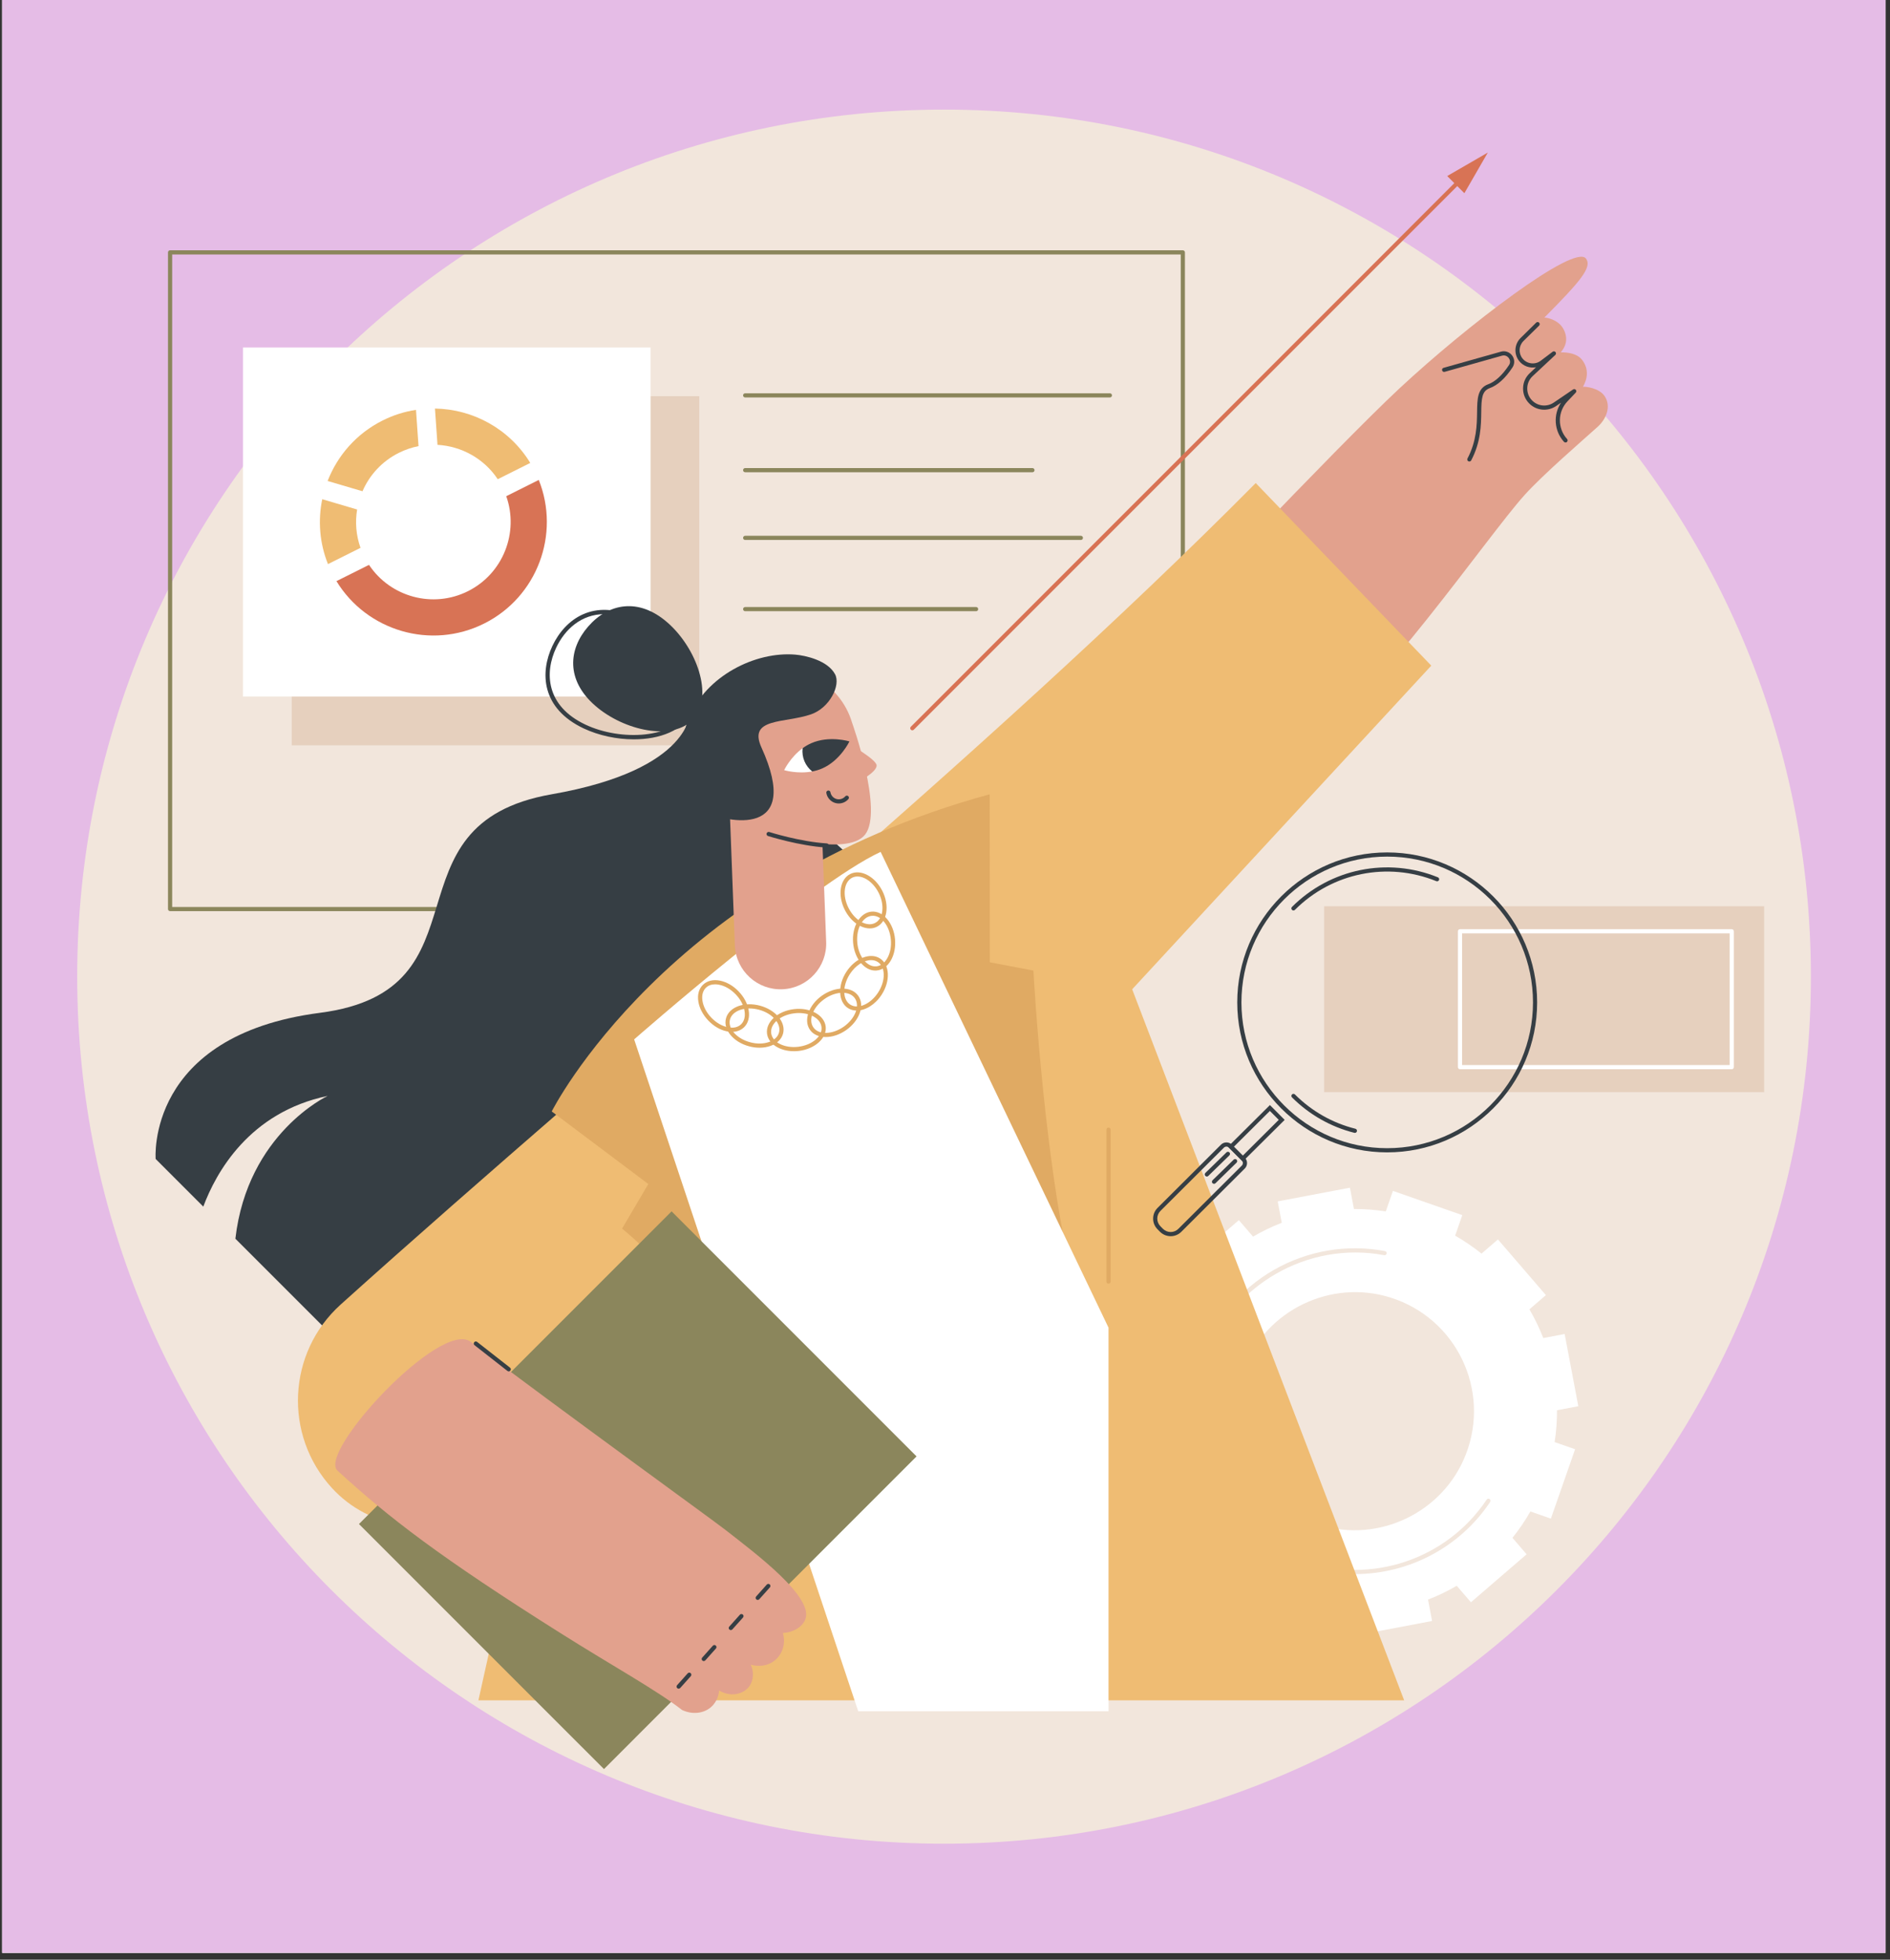 <svg xmlns="http://www.w3.org/2000/svg" xmlns:xlink="http://www.w3.org/1999/xlink" width="273" zoomAndPan="magnify" viewBox="0 0 204.75 212.25" height="283" preserveAspectRatio="xMidYMid meet" version="1.0"><rect x="0" y="0" width="204.75" height="212.25" fill="#333333" stroke="none"/><defs><clipPath id="a2d390290c"><path d="M 0.234 0 L 204.266 0 L 204.266 211.504 L 0.234 211.504 Z M 0.234 0 " clip-rule="nonzero"/></clipPath><clipPath id="ab3327e5e1"><path d="M 8.363 11.871 L 196.18 11.871 L 196.18 199.688 L 8.363 199.688 Z M 8.363 11.871 " clip-rule="nonzero"/></clipPath></defs><g clip-path="url(#a2d390290c)"><path fill="#ffffff" d="M 0.234 0 L 204.516 0 L 204.516 218.496 L 0.234 218.496 Z M 0.234 0 " fill-opacity="1" fill-rule="nonzero"/><path fill="#ffffff" d="M 0.234 0 L 204.516 0 L 204.516 211.762 L 0.234 211.762 Z M 0.234 0 " fill-opacity="1" fill-rule="nonzero"/><path fill="#e5bce6" d="M 0.234 0 L 204.516 0 L 204.516 211.762 L 0.234 211.762 Z M 0.234 0 " fill-opacity="1" fill-rule="nonzero"/></g><g clip-path="url(#ab3327e5e1)"><path fill="#f2e6dc" d="M 196.18 105.777 C 196.18 157.641 154.137 199.688 102.273 199.688 C 50.41 199.688 8.363 157.641 8.363 105.777 C 8.363 53.914 50.41 11.871 102.273 11.871 C 154.137 11.871 196.18 53.914 196.18 105.777 " fill-opacity="1" fill-rule="nonzero"/></g><path fill="#8b865c" d="M 18.652 98.234 L 127.914 98.234 L 127.914 27.562 L 18.652 27.562 Z M 128.137 98.684 L 18.426 98.684 C 18.301 98.684 18.199 98.582 18.199 98.457 L 18.199 27.336 C 18.199 27.211 18.301 27.109 18.426 27.109 L 128.137 27.109 C 128.266 27.109 128.367 27.211 128.367 27.336 L 128.367 98.457 C 128.367 98.582 128.266 98.684 128.137 98.684 " fill-opacity="1" fill-rule="nonzero"/><path fill="#e6d0be" d="M 75.754 80.723 L 31.602 80.723 L 31.602 42.91 L 75.754 42.91 L 75.754 80.723 " fill-opacity="1" fill-rule="nonzero"/><path fill="#ffffff" d="M 70.477 75.445 L 26.324 75.445 L 26.324 37.637 L 70.477 37.637 L 70.477 75.445 " fill-opacity="1" fill-rule="nonzero"/><path fill="#8b865c" d="M 120.238 43.047 L 80.727 43.047 C 80.602 43.047 80.5 42.945 80.5 42.824 C 80.5 42.695 80.602 42.598 80.727 42.598 L 120.238 42.598 C 120.363 42.598 120.465 42.695 120.465 42.824 C 120.465 42.945 120.363 43.047 120.238 43.047 " fill-opacity="1" fill-rule="nonzero"/><path fill="#8b865c" d="M 111.848 51.148 L 80.727 51.148 C 80.602 51.148 80.5 51.047 80.5 50.922 C 80.5 50.797 80.602 50.695 80.727 50.695 L 111.848 50.695 C 111.973 50.695 112.074 50.797 112.074 50.922 C 112.074 51.047 111.973 51.148 111.848 51.148 " fill-opacity="1" fill-rule="nonzero"/><path fill="#8b865c" d="M 117.094 58.484 L 80.727 58.484 C 80.602 58.484 80.5 58.383 80.5 58.258 C 80.5 58.133 80.602 58.031 80.727 58.031 L 117.094 58.031 C 117.219 58.031 117.32 58.133 117.32 58.258 C 117.32 58.383 117.219 58.484 117.094 58.484 " fill-opacity="1" fill-rule="nonzero"/><path fill="#8b865c" d="M 105.746 66.199 L 80.727 66.199 C 80.602 66.199 80.5 66.098 80.5 65.973 C 80.5 65.848 80.602 65.746 80.727 65.746 L 105.746 65.746 C 105.871 65.746 105.969 65.848 105.969 65.973 C 105.969 66.098 105.871 66.199 105.746 66.199 " fill-opacity="1" fill-rule="nonzero"/><path fill="#efbc73" d="M 43.203 49.051 C 43.895 48.703 44.613 48.461 45.34 48.32 L 45.066 44.391 C 43.836 44.578 42.617 44.957 41.449 45.543 C 38.609 46.965 36.559 49.344 35.492 52.094 L 39.27 53.207 C 40.027 51.461 41.375 49.965 43.203 49.051 " fill-opacity="1" fill-rule="nonzero"/><path fill="#efbc73" d="M 39.055 59.336 C 38.57 57.973 38.461 56.543 38.688 55.184 L 34.91 54.07 C 34.438 56.363 34.609 58.801 35.531 61.098 L 39.055 59.336 " fill-opacity="1" fill-rule="nonzero"/><path fill="#d87355" d="M 58.367 51.98 L 54.844 53.742 C 56.234 57.668 54.512 62.121 50.695 64.031 C 46.875 65.938 42.281 64.648 39.977 61.18 L 36.449 62.941 C 39.738 68.34 46.695 70.414 52.449 67.535 C 58.203 64.66 60.715 57.852 58.367 51.98 " fill-opacity="1" fill-rule="nonzero"/><path fill="#efbc73" d="M 47.395 48.18 C 49.977 48.324 52.43 49.656 53.922 51.902 L 57.445 50.141 C 55.199 46.449 51.238 44.312 47.121 44.25 L 47.395 48.18 " fill-opacity="1" fill-rule="nonzero"/><path fill="#ffffff" d="M 158.812 157.496 C 156.379 163.801 149.371 167.18 142.926 165.152 C 135.805 162.918 132.062 155.156 134.75 148.191 C 137.18 141.887 144.188 138.512 150.633 140.535 C 157.754 142.77 161.496 150.535 158.812 157.496 Z M 170.637 156.965 L 168.418 156.191 C 168.598 155.035 168.68 153.887 168.676 152.742 L 170.984 152.305 L 169.504 144.484 L 167.188 144.922 C 166.77 143.848 166.27 142.809 165.688 141.812 L 167.473 140.273 L 162.277 134.242 L 160.496 135.777 C 159.605 135.062 158.652 134.41 157.641 133.832 L 158.414 131.609 L 150.902 128.984 L 150.125 131.207 C 148.973 131.027 147.82 130.941 146.676 130.945 L 146.242 128.637 L 138.418 130.121 L 138.859 132.438 C 137.785 132.855 136.742 133.355 135.746 133.938 L 134.211 132.152 L 128.176 137.348 L 129.711 139.125 C 128.996 140.02 128.344 140.973 127.766 141.984 L 125.547 141.207 L 122.922 148.723 L 125.141 149.5 C 124.961 150.652 124.879 151.805 124.883 152.945 L 122.574 153.383 L 124.059 161.203 L 126.371 160.766 C 126.789 161.84 127.293 162.883 127.871 163.875 L 126.086 165.414 L 131.281 171.445 L 133.062 169.914 C 133.953 170.629 134.906 171.277 135.918 171.855 L 135.145 174.078 L 142.66 176.703 L 143.434 174.484 C 144.586 174.664 145.738 174.746 146.883 174.742 L 147.32 177.051 L 155.141 175.566 L 154.703 173.25 C 155.777 172.836 156.816 172.332 157.812 171.754 L 159.352 173.539 L 165.383 168.344 L 163.848 166.562 C 164.562 165.672 165.215 164.719 165.793 163.703 L 168.012 164.48 L 170.637 156.965 " fill-opacity="1" fill-rule="nonzero"/><path fill="#f2e6dc" d="M 146.781 170.488 C 144.84 170.488 142.875 170.168 140.961 169.496 C 136.512 167.941 132.934 164.75 130.887 160.504 C 128.844 156.262 128.57 151.473 130.125 147.023 C 131.527 143.012 134.328 139.641 138.016 137.535 C 141.664 135.449 145.934 134.727 150.039 135.504 C 150.164 135.527 150.246 135.648 150.219 135.77 C 150.195 135.891 150.078 135.973 149.957 135.949 C 141.68 134.383 133.336 139.207 130.551 147.176 C 129.039 151.508 129.305 156.172 131.297 160.309 C 133.289 164.445 136.777 167.555 141.109 169.07 C 148.504 171.652 156.703 168.922 161.059 162.422 C 161.129 162.316 161.27 162.289 161.371 162.359 C 161.477 162.43 161.504 162.57 161.434 162.676 C 158.094 167.66 152.543 170.488 146.781 170.488 " fill-opacity="1" fill-rule="nonzero"/><path fill="#363e44" d="M 72.324 67.438 C 75.473 70.199 77.316 75.363 75.145 77.844 C 72.973 80.32 67.609 79.176 64.457 76.414 C 61.305 73.652 61.559 70.32 63.73 67.844 C 65.902 65.363 69.172 64.676 72.324 67.438 " fill-opacity="1" fill-rule="nonzero"/><path fill="#363e44" d="M 65.492 66.516 C 62.953 66.516 61.18 68.191 60.254 70.152 C 58.977 72.852 59.137 76.457 63.418 78.48 C 67.27 80.301 73.102 80.012 74.562 76.918 C 75.234 75.496 74.922 73.645 73.684 71.703 C 72.516 69.879 70.652 68.234 68.699 67.312 C 67.523 66.758 66.453 66.516 65.492 66.516 Z M 68.66 80.078 C 66.812 80.078 64.867 79.664 63.223 78.891 C 58.645 76.723 58.477 72.855 59.844 69.957 C 61.215 67.062 64.312 64.738 68.891 66.902 C 70.918 67.859 72.852 69.562 74.062 71.461 C 75.391 73.539 75.715 75.543 74.973 77.113 C 74.012 79.141 71.449 80.078 68.66 80.078 " fill-opacity="1" fill-rule="nonzero"/><path fill="#363e44" d="M 74.77 77.016 C 74.77 77.016 75.133 83.34 59.77 86.027 C 41.16 89.285 53.535 107.25 34.652 109.699 C 15.77 112.145 16.863 125.527 16.863 125.527 L 22.023 130.688 C 23.398 127.008 26.992 120.473 35.492 118.699 C 35.492 118.699 26.812 122.742 25.5 134.164 L 36.855 145.516 L 98.371 98.461 L 74.77 77.016 " fill-opacity="1" fill-rule="nonzero"/><path fill="#e2a18d" d="M 125.148 69.238 C 125.148 69.238 144.707 48.496 151.621 42.055 C 158.883 35.289 170.586 26.355 171.816 28.008 C 172.516 28.949 171.172 30.5 167.305 34.398 C 167.695 34.398 168.887 34.688 169.391 35.668 C 170.141 37.117 169.137 38.043 169.086 38.168 C 169.219 38.156 170.742 38.105 171.406 38.992 C 172.156 39.992 171.977 41.035 171.488 41.887 C 171.82 41.867 173.238 42.023 173.836 42.906 C 174.609 44.055 173.949 45.441 173.102 46.207 C 171.547 47.613 167.199 51.355 165.152 53.625 C 161.125 58.094 148.957 75.883 141.434 80.805 C 139.57 73.25 125.148 69.238 125.148 69.238 " fill-opacity="1" fill-rule="nonzero"/><path fill="#363e44" d="M 159.18 49.984 C 159.145 49.984 159.109 49.98 159.074 49.961 C 158.965 49.902 158.922 49.766 158.98 49.656 C 159.969 47.77 159.996 46.035 160.016 44.641 C 160.035 43.195 160.051 42.047 161.234 41.613 C 161.984 41.34 162.758 40.625 163.473 39.547 C 163.664 39.262 163.586 38.965 163.453 38.781 C 163.316 38.594 163.055 38.43 162.719 38.523 L 156.508 40.273 C 156.387 40.309 156.262 40.238 156.23 40.117 C 156.195 39.996 156.266 39.871 156.387 39.84 L 162.598 38.09 C 163.055 37.957 163.535 38.125 163.82 38.512 C 164.102 38.898 164.113 39.402 163.852 39.797 C 163.074 40.973 162.246 41.727 161.387 42.039 C 160.539 42.352 160.488 43.148 160.469 44.648 C 160.449 46.09 160.422 47.883 159.379 49.867 C 159.34 49.941 159.262 49.984 159.18 49.984 " fill-opacity="1" fill-rule="nonzero"/><path fill="#363e44" d="M 169.598 47.926 C 169.535 47.926 169.477 47.898 169.43 47.852 C 168.352 46.668 168.25 44.906 169.113 43.613 L 168.574 43.98 C 167.66 44.602 166.43 44.48 165.656 43.691 C 165.219 43.246 164.984 42.66 165 42.039 C 165.012 41.414 165.27 40.84 165.727 40.414 L 166.402 39.777 C 165.734 39.902 165.016 39.664 164.574 39.098 C 163.984 38.344 164.051 37.273 164.734 36.605 L 166.418 34.945 C 166.508 34.859 166.648 34.859 166.738 34.949 C 166.824 35.039 166.824 35.18 166.734 35.27 L 165.051 36.926 C 164.535 37.434 164.48 38.246 164.93 38.816 C 165.402 39.422 166.289 39.539 166.902 39.078 L 168.203 38.098 C 168.301 38.023 168.438 38.039 168.512 38.133 C 168.59 38.223 168.582 38.359 168.496 38.441 L 166.031 40.742 C 165.668 41.086 165.461 41.547 165.453 42.047 C 165.441 42.547 165.629 43.02 165.98 43.375 C 166.602 44.004 167.586 44.102 168.32 43.605 L 170.414 42.184 C 170.512 42.117 170.641 42.137 170.715 42.227 C 170.789 42.312 170.785 42.445 170.703 42.527 L 169.816 43.461 C 168.73 44.594 168.711 46.387 169.766 47.547 C 169.852 47.641 169.844 47.781 169.75 47.867 C 169.707 47.906 169.652 47.926 169.598 47.926 " fill-opacity="1" fill-rule="nonzero"/><path fill="#efbc73" d="M 136.039 52.32 L 155.055 72.094 L 122.652 107.148 L 152.117 184.16 L 51.828 184.16 L 57.105 160.395 L 51.652 163.562 C 46.512 166.547 39.988 165.555 35.969 161.176 C 30.699 155.434 31.121 146.492 36.918 141.281 C 68.195 113.148 106.508 82.086 136.039 52.32 " fill-opacity="1" fill-rule="nonzero"/><path fill="#e0aa63" d="M 59.77 120.379 C 59.77 120.379 72.25 95.543 107.219 86.027 L 107.23 104.223 L 111.953 105.121 C 111.953 105.121 113.195 128.312 116.816 140.848 L 86.297 160.926 C 86.297 160.926 79.363 142.945 67.391 133.066 L 70.234 128.238 L 59.77 120.379 " fill-opacity="1" fill-rule="nonzero"/><path fill="#ffffff" d="M 68.699 112.574 C 68.699 112.574 87.938 95.715 95.402 92.266 L 120.09 143.797 L 120.09 185.344 L 92.973 185.344 L 68.699 112.574 " fill-opacity="1" fill-rule="nonzero"/><path fill="#e0aa63" d="M 120.09 139.031 C 119.965 139.031 119.863 138.93 119.863 138.805 L 119.863 122.355 C 119.863 122.23 119.965 122.129 120.09 122.129 C 120.215 122.129 120.316 122.23 120.316 122.355 L 120.316 138.805 C 120.316 138.93 120.215 139.031 120.09 139.031 " fill-opacity="1" fill-rule="nonzero"/><path fill="#8b865c" d="M 65.43 191.605 L 38.887 165.066 L 72.754 131.199 L 99.293 157.742 L 65.43 191.605 " fill-opacity="1" fill-rule="nonzero"/><path fill="#e2a18d" d="M 50.992 145.328 C 60.453 152.496 77.191 164.609 78.586 165.699 C 81.672 168.117 88.387 173.082 87.199 175.496 C 86.805 176.301 85.875 176.805 84.809 176.867 C 85.137 177.969 84.789 179.145 83.938 179.836 C 82.816 180.75 81.438 180.332 81.336 180.301 C 81.699 181.109 81.637 182.031 81.148 182.676 C 80.469 183.562 79.055 183.809 77.906 183.094 C 77.887 183.344 77.773 184.234 77.039 184.883 C 76.227 185.602 74.98 185.727 73.883 185.203 C 71.141 183.059 66.32 180.414 60.746 176.898 C 47.652 168.645 42.164 164.414 36.559 159.281 C 34.387 157.289 47.746 142.871 50.992 145.328 " fill-opacity="1" fill-rule="nonzero"/><path fill="#363e44" d="M 55.117 148.535 C 55.066 148.535 55.02 148.52 54.977 148.488 C 53.727 147.516 52.195 146.316 51.406 145.695 C 51.309 145.617 51.293 145.473 51.371 145.375 C 51.449 145.277 51.59 145.262 51.688 145.34 C 52.473 145.961 54.008 147.156 55.254 148.129 C 55.352 148.207 55.371 148.348 55.293 148.445 C 55.25 148.504 55.184 148.535 55.117 148.535 " fill-opacity="1" fill-rule="nonzero"/><path fill="#363e44" d="M 82.086 173.285 C 82.031 173.285 81.977 173.266 81.934 173.23 C 81.84 173.145 81.832 173.004 81.918 172.91 L 83.066 171.625 C 83.148 171.531 83.293 171.523 83.387 171.605 C 83.48 171.691 83.488 171.832 83.406 171.926 L 82.254 173.211 C 82.211 173.262 82.148 173.285 82.086 173.285 " fill-opacity="1" fill-rule="nonzero"/><path fill="#363e44" d="M 79.172 176.551 C 79.117 176.551 79.062 176.531 79.02 176.492 C 78.926 176.41 78.918 176.266 79.004 176.176 L 80.152 174.891 C 80.234 174.797 80.379 174.789 80.473 174.871 C 80.566 174.953 80.574 175.098 80.492 175.191 L 79.34 176.477 C 79.297 176.527 79.234 176.551 79.172 176.551 " fill-opacity="1" fill-rule="nonzero"/><path fill="#363e44" d="M 76.242 179.906 C 76.188 179.906 76.133 179.891 76.09 179.852 C 75.996 179.766 75.988 179.625 76.074 179.531 L 77.223 178.246 C 77.305 178.152 77.449 178.145 77.543 178.23 C 77.637 178.312 77.645 178.453 77.559 178.547 L 76.41 179.832 C 76.363 179.883 76.305 179.906 76.242 179.906 " fill-opacity="1" fill-rule="nonzero"/><path fill="#363e44" d="M 73.52 182.898 C 73.469 182.898 73.414 182.879 73.371 182.84 C 73.277 182.758 73.27 182.613 73.352 182.52 L 74.504 181.234 C 74.586 181.141 74.73 181.137 74.82 181.219 C 74.914 181.301 74.922 181.445 74.84 181.539 L 73.691 182.824 C 73.645 182.871 73.582 182.898 73.52 182.898 " fill-opacity="1" fill-rule="nonzero"/><path fill="#e0aa63" d="M 80.441 111.105 Z M 77.477 106.609 C 77.074 106.609 76.73 106.734 76.477 106.977 C 76.137 107.305 76.004 107.812 76.102 108.41 C 76.203 109.039 76.543 109.684 77.062 110.223 C 77.582 110.766 78.211 111.133 78.836 111.258 C 79.43 111.383 79.945 111.27 80.285 110.941 C 80.621 110.613 80.758 110.105 80.66 109.508 C 80.559 108.879 80.219 108.234 79.699 107.695 C 79.18 107.156 78.551 106.785 77.926 106.66 C 77.77 106.629 77.621 106.609 77.477 106.609 Z M 79.285 111.762 C 79.113 111.762 78.93 111.742 78.742 111.703 C 78.031 111.559 77.316 111.145 76.738 110.539 C 76.156 109.93 75.77 109.203 75.656 108.484 C 75.531 107.734 75.715 107.082 76.164 106.652 C 76.617 106.219 77.273 106.062 78.016 106.215 C 78.73 106.363 79.445 106.773 80.023 107.383 C 80.605 107.988 80.992 108.719 81.109 109.438 C 81.23 110.184 81.047 110.836 80.598 111.27 C 80.258 111.59 79.805 111.762 79.285 111.762 " fill-opacity="1" fill-rule="nonzero"/><path fill="#e0aa63" d="M 81.195 109.223 C 80.828 109.223 80.473 109.281 80.156 109.391 C 79.586 109.598 79.207 109.961 79.082 110.414 C 78.824 111.391 79.805 112.5 81.27 112.887 C 81.992 113.082 82.723 113.07 83.32 112.855 C 83.891 112.652 84.273 112.289 84.395 111.832 C 84.516 111.375 84.363 110.871 83.973 110.41 C 83.559 109.926 82.934 109.551 82.211 109.359 C 81.867 109.27 81.527 109.223 81.195 109.223 Z M 82.281 113.477 C 81.914 113.477 81.531 113.426 81.152 113.324 C 79.445 112.871 78.324 111.516 78.648 110.301 C 78.809 109.695 79.289 109.223 80.004 108.965 C 80.691 108.723 81.516 108.707 82.324 108.922 C 83.137 109.137 83.844 109.562 84.316 110.117 C 84.809 110.695 84.992 111.344 84.832 111.949 C 84.668 112.551 84.188 113.023 83.473 113.281 C 83.109 113.41 82.703 113.477 82.281 113.477 " fill-opacity="1" fill-rule="nonzero"/><path fill="#e0aa63" d="M 86.543 109.719 C 86.383 109.719 86.219 109.727 86.051 109.75 C 84.547 109.93 83.422 110.891 83.543 111.891 C 83.664 112.891 84.984 113.555 86.488 113.375 C 87.992 113.191 89.117 112.23 88.996 111.234 C 88.891 110.344 87.836 109.719 86.543 109.719 Z M 86.008 113.855 C 84.484 113.855 83.23 113.062 83.094 111.945 C 82.941 110.695 84.246 109.512 85.996 109.301 C 87.746 109.086 89.297 109.93 89.449 111.18 C 89.598 112.426 88.293 113.613 86.543 113.824 C 86.363 113.844 86.184 113.855 86.008 113.855 " fill-opacity="1" fill-rule="nonzero"/><path fill="#e0aa63" d="M 91.273 107.527 C 91.266 107.527 91.254 107.527 91.246 107.527 C 90.609 107.531 89.922 107.773 89.309 108.207 C 88.07 109.082 87.539 110.461 88.121 111.285 C 88.699 112.105 90.18 112.062 91.418 111.191 C 92.027 110.758 92.484 110.191 92.707 109.59 C 92.914 109.023 92.879 108.496 92.605 108.113 C 92.34 107.734 91.867 107.527 91.273 107.527 Z M 89.457 112.32 C 88.738 112.32 88.113 112.062 87.75 111.547 C 87.023 110.52 87.605 108.855 89.047 107.836 C 89.734 107.352 90.512 107.082 91.238 107.074 C 92 107.07 92.617 107.34 92.977 107.852 C 93.336 108.359 93.391 109.035 93.129 109.746 C 92.879 110.43 92.363 111.074 91.68 111.559 C 90.961 112.066 90.164 112.32 89.457 112.32 " fill-opacity="1" fill-rule="nonzero"/><path fill="#e0aa63" d="M 94.371 103.988 C 93.594 103.988 92.684 104.555 92.066 105.504 C 91.246 106.777 91.262 108.258 92.105 108.805 C 92.953 109.352 94.309 108.762 95.133 107.492 C 95.957 106.219 95.938 104.738 95.094 104.191 C 94.879 104.051 94.633 103.988 94.371 103.988 Z M 92.816 109.453 C 92.473 109.453 92.145 109.367 91.859 109.184 C 90.805 108.5 90.73 106.738 91.688 105.258 C 92.648 103.777 94.285 103.129 95.34 103.812 C 96.395 104.496 96.473 106.254 95.512 107.734 C 94.812 108.816 93.75 109.453 92.816 109.453 " fill-opacity="1" fill-rule="nonzero"/><path fill="#e0aa63" d="M 94.449 99.191 C 93.445 99.277 92.738 100.578 92.871 102.09 C 93.004 103.598 93.926 104.75 94.934 104.664 C 95.402 104.621 95.824 104.309 96.125 103.781 C 96.441 103.227 96.578 102.512 96.508 101.766 C 96.375 100.258 95.457 99.102 94.449 99.191 Z M 94.828 105.121 C 93.637 105.121 92.57 103.816 92.422 102.129 C 92.266 100.371 93.156 98.852 94.41 98.738 C 95.66 98.629 96.805 99.969 96.961 101.727 C 97.035 102.562 96.879 103.371 96.52 104.004 C 96.145 104.664 95.598 105.059 94.973 105.113 C 94.926 105.117 94.875 105.121 94.828 105.121 " fill-opacity="1" fill-rule="nonzero"/><path fill="#e0aa63" d="M 92.312 95.066 C 91.414 95.523 91.238 96.992 91.926 98.344 C 92.609 99.695 93.898 100.426 94.793 99.969 C 95.691 99.516 95.867 98.043 95.184 96.691 C 94.496 95.344 93.211 94.613 92.312 95.066 Z M 94.227 100.555 C 93.242 100.555 92.145 99.781 91.52 98.547 C 90.723 96.973 90.984 95.23 92.105 94.664 C 93.227 94.098 94.789 94.914 95.586 96.488 C 96.383 98.062 96.121 99.805 95 100.375 C 94.758 100.496 94.496 100.555 94.227 100.555 " fill-opacity="1" fill-rule="nonzero"/><path fill="#e2a18d" d="M 93.719 90.391 C 91.742 92.914 83.227 90.195 83.227 90.195 L 76.652 82.934 C 75.363 78.609 77.824 74.062 82.145 72.773 C 86.469 71.484 91.02 73.945 92.305 78.266 C 92.305 78.266 95.73 87.816 93.719 90.391 " fill-opacity="1" fill-rule="nonzero"/><path fill="#e2a18d" d="M 89.5 101.98 L 88.805 83.715 L 78.918 84.152 L 79.613 102.422 C 79.734 105.152 82.047 107.266 84.777 107.145 C 87.508 107.023 89.621 104.711 89.5 101.98 " fill-opacity="1" fill-rule="nonzero"/><path fill="#e2a18d" d="M 92.02 80.594 C 92.02 80.594 94.902 82.238 94.965 82.879 C 95.043 83.648 92.73 84.82 92.73 84.82 C 92.73 84.82 92.082 80.582 92.02 80.594 " fill-opacity="1" fill-rule="nonzero"/><path fill="#ffffff" d="M 84.949 83.414 C 84.949 83.414 85.617 82.012 86.949 81.039 C 87.23 80.832 88.352 83.488 87.992 83.555 C 86.398 83.855 84.949 83.414 84.949 83.414 " fill-opacity="1" fill-rule="nonzero"/><path fill="#363e44" d="M 89.086 83.223 C 91.039 82.363 92.023 80.301 92.023 80.301 C 92.023 80.301 89.84 79.633 87.887 80.496 C 87.543 80.645 87.234 80.832 86.949 81.039 C 86.832 82.031 87.254 82.973 87.988 83.555 C 88.352 83.488 88.723 83.383 89.086 83.223 " fill-opacity="1" fill-rule="nonzero"/><path fill="#363e44" d="M 90.867 87.023 C 90.738 87.023 90.609 87.008 90.484 86.969 C 89.984 86.824 89.609 86.398 89.52 85.887 C 89.496 85.762 89.578 85.645 89.703 85.621 C 89.824 85.602 89.945 85.684 89.965 85.809 C 90.023 86.152 90.277 86.438 90.609 86.535 C 90.957 86.637 91.332 86.523 91.57 86.25 C 91.652 86.156 91.793 86.145 91.887 86.227 C 91.984 86.305 91.992 86.449 91.914 86.543 C 91.648 86.852 91.262 87.023 90.867 87.023 " fill-opacity="1" fill-rule="nonzero"/><path fill="#363e44" d="M 89.555 91.797 L 89.539 91.797 C 86.574 91.617 83.23 90.555 83.199 90.547 C 83.078 90.508 83.012 90.379 83.051 90.262 C 83.09 90.145 83.215 90.078 83.336 90.113 C 83.367 90.125 86.66 91.168 89.57 91.348 C 89.695 91.355 89.789 91.461 89.781 91.586 C 89.773 91.707 89.676 91.797 89.555 91.797 " fill-opacity="1" fill-rule="nonzero"/><path fill="#363e44" d="M 76.246 87.895 C 73.914 86.777 73.195 81.277 74.629 77.758 C 76.477 73.215 81.832 70.535 86.164 70.902 C 87.227 70.992 89.656 71.512 90.465 73.027 C 91.094 74.207 89.895 76.66 87.867 77.367 C 85.012 78.359 81.012 77.699 82.488 80.953 C 86.969 90.809 78.809 89.121 76.246 87.895 " fill-opacity="1" fill-rule="nonzero"/><path fill="#e6d0be" d="M 191.113 118.293 L 143.449 118.293 L 143.449 98.156 L 191.113 98.156 L 191.113 118.293 " fill-opacity="1" fill-rule="nonzero"/><path fill="#ffffff" d="M 158.395 115.355 L 187.379 115.355 L 187.379 101.09 L 158.395 101.09 Z M 187.605 115.809 L 158.168 115.809 C 158.043 115.809 157.941 115.707 157.941 115.582 L 157.941 100.863 C 157.941 100.742 158.043 100.637 158.168 100.637 L 187.605 100.637 C 187.73 100.637 187.832 100.742 187.832 100.863 L 187.832 115.582 C 187.832 115.707 187.73 115.809 187.605 115.809 " fill-opacity="1" fill-rule="nonzero"/><path fill="#363e44" d="M 150.277 92.777 C 141.574 92.777 134.488 99.859 134.488 108.57 C 134.488 117.277 141.574 124.359 150.277 124.359 C 158.988 124.359 166.074 117.277 166.074 108.57 C 166.074 99.859 158.988 92.777 150.277 92.777 Z M 150.277 124.812 C 141.32 124.812 134.035 117.527 134.035 108.57 C 134.035 99.609 141.32 92.324 150.277 92.324 C 159.238 92.324 166.523 99.609 166.523 108.57 C 166.523 117.527 159.238 124.812 150.277 124.812 " fill-opacity="1" fill-rule="nonzero"/><path fill="#363e44" d="M 130.742 127.43 C 130.684 127.43 130.625 127.406 130.582 127.359 C 130.492 127.27 130.492 127.129 130.582 127.039 L 132.867 124.812 C 132.957 124.723 133.102 124.727 133.188 124.816 C 133.277 124.902 133.273 125.047 133.184 125.137 L 130.898 127.363 C 130.855 127.406 130.797 127.43 130.742 127.43 " fill-opacity="1" fill-rule="nonzero"/><path fill="#363e44" d="M 131.52 128.219 C 131.461 128.219 131.402 128.195 131.355 128.152 C 131.27 128.062 131.27 127.918 131.359 127.832 L 133.645 125.602 C 133.734 125.516 133.879 125.516 133.965 125.605 C 134.055 125.695 134.051 125.84 133.961 125.926 L 131.676 128.156 C 131.633 128.199 131.574 128.219 131.52 128.219 " fill-opacity="1" fill-rule="nonzero"/><path fill="#363e44" d="M 132.863 124.188 C 132.762 124.188 132.668 124.227 132.594 124.297 L 125.719 131.148 C 125.496 131.371 125.371 131.668 125.371 131.984 C 125.371 132.301 125.496 132.598 125.719 132.82 L 125.984 133.09 C 126.211 133.312 126.504 133.438 126.82 133.438 L 126.824 133.438 C 127.137 133.438 127.434 133.316 127.656 133.094 L 134.531 126.242 C 134.68 126.094 134.68 125.848 134.531 125.699 L 133.137 124.301 C 133.066 124.227 132.969 124.188 132.867 124.188 Z M 126.824 133.891 L 126.82 133.891 C 126.383 133.887 125.973 133.719 125.664 133.41 L 125.398 133.141 C 125.09 132.832 124.918 132.418 124.922 131.984 C 124.922 131.547 125.09 131.137 125.402 130.828 L 132.273 123.977 C 132.434 123.82 132.641 123.734 132.863 123.734 L 132.867 123.734 C 133.09 123.734 133.301 123.82 133.457 123.98 L 134.852 125.379 C 135.18 125.707 135.176 126.238 134.852 126.562 L 127.977 133.414 C 127.668 133.719 127.258 133.891 126.824 133.891 " fill-opacity="1" fill-rule="nonzero"/><path fill="#363e44" d="M 133.668 124.203 L 134.633 125.168 L 138.531 121.289 L 137.57 120.324 Z M 134.629 125.805 L 133.027 124.203 L 137.574 119.688 L 139.172 121.293 L 134.629 125.805 " fill-opacity="1" fill-rule="nonzero"/><path fill="#363e44" d="M 140.125 98.613 C 140.066 98.613 140.008 98.59 139.965 98.543 C 139.875 98.457 139.875 98.312 139.965 98.227 C 144.121 94.07 150.324 92.812 155.77 95.02 C 155.887 95.066 155.941 95.199 155.895 95.316 C 155.848 95.43 155.715 95.488 155.602 95.438 C 150.324 93.297 144.312 94.52 140.285 98.543 C 140.238 98.59 140.184 98.613 140.125 98.613 " fill-opacity="1" fill-rule="nonzero"/><path fill="#363e44" d="M 146.781 122.699 C 146.762 122.699 146.742 122.695 146.727 122.695 C 144.172 122.055 141.836 120.727 139.965 118.855 C 139.875 118.77 139.875 118.625 139.965 118.539 C 140.051 118.449 140.195 118.449 140.285 118.539 C 142.098 120.352 144.363 121.637 146.836 122.254 C 146.957 122.285 147.031 122.406 147 122.527 C 146.973 122.633 146.883 122.699 146.781 122.699 " fill-opacity="1" fill-rule="nonzero"/><path fill="#d87355" d="M 98.836 79.098 C 98.777 79.098 98.719 79.078 98.676 79.031 C 98.586 78.941 98.586 78.801 98.676 78.711 L 158.184 19.203 C 158.273 19.113 158.418 19.113 158.504 19.203 C 158.594 19.289 158.594 19.434 158.504 19.523 L 98.996 79.031 C 98.953 79.078 98.895 79.098 98.836 79.098 " fill-opacity="1" fill-rule="nonzero"/><path fill="#d87355" d="M 158.641 20.926 L 161.18 16.523 L 156.781 19.066 L 158.641 20.926 " fill-opacity="1" fill-rule="nonzero"/></svg>